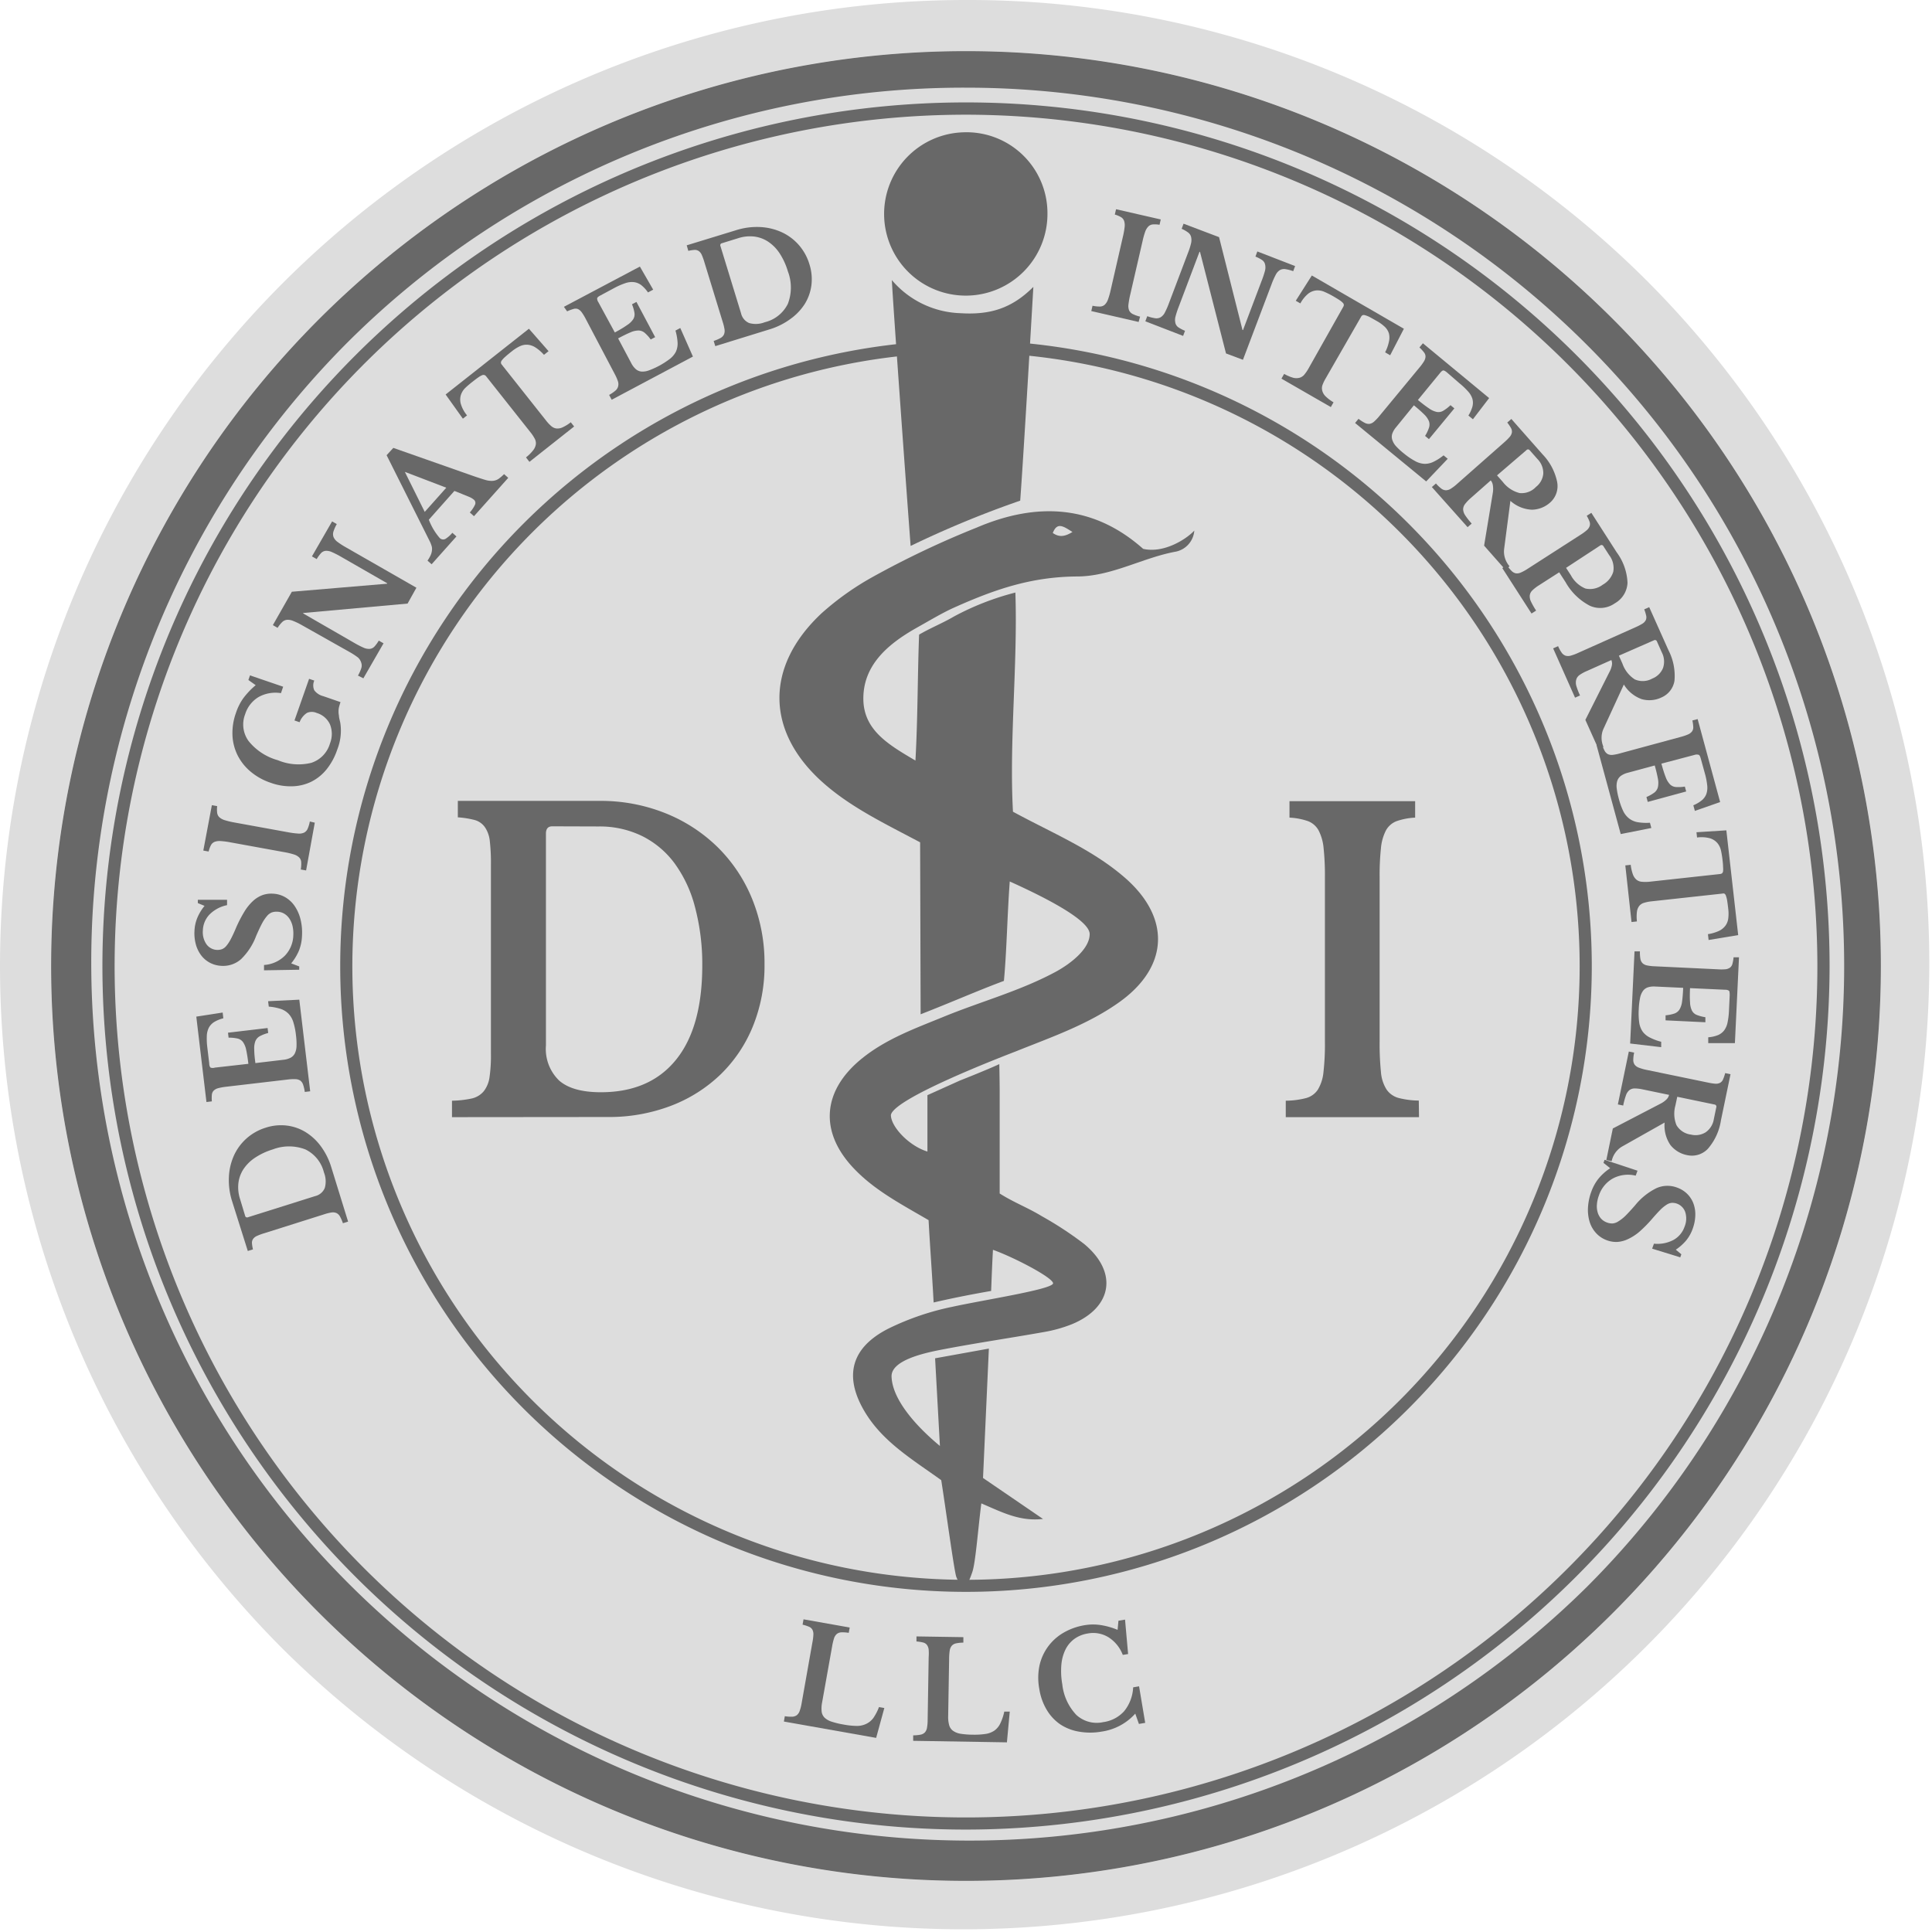<svg id="Layer_1_copy" data-name="Layer 1 copy" xmlns="http://www.w3.org/2000/svg" width="264.46" height="264.46" viewBox="0 0 264.46 264.46"><defs><style>.cls-1{fill:#dddddd;}.cls-2{fill:#686868;}.cls-3{fill:#686868;}</style></defs><title>capsule-interpreters</title><circle class="cls-1" cx="132.23" cy="132.23" r="125.23"/><path class="cls-1" d="M132.23,7A125.23,125.23,0,1,1,7,132.23,125.23,125.23,0,0,1,132.23,7m0-7a132.23,132.23,0,0,0-93.5,225.73,132.23,132.23,0,0,0,187-187A131.37,131.37,0,0,0,132.23,0Z"/><path class="cls-2" d="M132.23,12a120.21,120.21,0,0,1,85,205.21,120.21,120.21,0,0,1-170-170,119.42,119.42,0,0,1,85-35.21m0-5A125.23,125.23,0,1,0,257.46,132.23,125.23,125.23,0,0,0,132.23,7Z"/><path class="cls-2" d="M132.23,250.44A118.21,118.21,0,1,1,250.44,132.23,118.34,118.34,0,0,1,132.23,250.44Zm0-234.74A116.54,116.54,0,1,0,248.77,132.23,116.67,116.67,0,0,0,132.23,15.7Z"/><path class="cls-2" d="M132.23,48.25a84,84,0,1,1-84,84,84.08,84.08,0,0,1,84-84m0-1.67a85.66,85.66,0,1,0,85.66,85.66,85.66,85.66,0,0,0-85.66-85.66Z"/><path class="cls-3" d="M119.93,237.89l-12.63-2.24.13-.73a5.12,5.12,0,0,0,1,.07,1.14,1.14,0,0,0,.64-.21,1.24,1.24,0,0,0,.39-.57,6.12,6.12,0,0,0,.26-1l1.5-8.47a6.79,6.79,0,0,0,.12-1,1.35,1.35,0,0,0-.14-.67.94.94,0,0,0-.47-.4,5.5,5.5,0,0,0-.87-.28l.13-.73,6.32,1.12-.13.73a5.08,5.08,0,0,0-1-.07,1.07,1.07,0,0,0-.64.23,1.32,1.32,0,0,0-.38.61,7.81,7.81,0,0,0-.26,1.11L112.54,233a4.24,4.24,0,0,0-.07,1.28,1.42,1.42,0,0,0,.41.85,2.5,2.5,0,0,0,1,.55,10.59,10.59,0,0,0,1.58.38,10.45,10.45,0,0,0,1.8.19,2.89,2.89,0,0,0,1.29-.27,2.6,2.6,0,0,0,1-.82,7,7,0,0,0,.77-1.49l.73.13Z"/><path class="cls-3" d="M137.83,238.5,125,238.29v-.75a5.1,5.1,0,0,0,1-.09,1.13,1.13,0,0,0,.6-.31,1.25,1.25,0,0,0,.29-.63,6.16,6.16,0,0,0,.09-1.06l.14-8.6a6.86,6.86,0,0,0,0-1.05,1.35,1.35,0,0,0-.24-.64.94.94,0,0,0-.53-.33,5.55,5.55,0,0,0-.9-.14V224l6.42.1v.75a5,5,0,0,0-1,.1,1.08,1.08,0,0,0-.59.33,1.33,1.33,0,0,0-.28.67,7.77,7.77,0,0,0-.08,1.13l-.13,7.8a4.23,4.23,0,0,0,.14,1.28,1.42,1.42,0,0,0,.54.77,2.49,2.49,0,0,0,1,.39,10.6,10.6,0,0,0,1.62.13,10.47,10.47,0,0,0,1.81-.1,2.89,2.89,0,0,0,1.23-.47,2.59,2.59,0,0,0,.81-1,7,7,0,0,0,.53-1.59h.75Z"/><path class="cls-3" d="M153.1,221.85l.9-.15.42,4.71-.73.12a4.93,4.93,0,0,0-1.95-2.41,4,4,0,0,0-2.85-.52,4.23,4.23,0,0,0-1.85.76,4,4,0,0,0-1.21,1.47,5.9,5.9,0,0,0-.55,2.09,10.29,10.29,0,0,0,.13,2.63,7.21,7.21,0,0,0,1.91,4.18,4.11,4.11,0,0,0,3.7,1,4.68,4.68,0,0,0,2.87-1.51,5.58,5.58,0,0,0,1.22-3.25l.81-.14.84,5-.86.15-.5-1.41a7.65,7.65,0,0,1-4.62,2.46,8.92,8.92,0,0,1-3.11,0,6.65,6.65,0,0,1-2.55-1,6.28,6.28,0,0,1-1.85-2,7.83,7.83,0,0,1-1-2.81,8.25,8.25,0,0,1,0-3.14,6.9,6.9,0,0,1,3.28-4.57,8.51,8.51,0,0,1,3-1.06,6.92,6.92,0,0,1,2.15,0,10.08,10.08,0,0,1,2.28.65Z"/><path class="cls-3" d="M47.65,167.22l-.71.22a5.65,5.65,0,0,0-.4-.92,1.11,1.11,0,0,0-.48-.47,1.24,1.24,0,0,0-.69-.08,6.11,6.11,0,0,0-1,.25l-8.2,2.59a7.69,7.69,0,0,0-1,.37,1.28,1.28,0,0,0-.53.42.92.92,0,0,0-.15.58,4.78,4.78,0,0,0,.14.84l-.71.22-2.13-6.75a9.44,9.44,0,0,1-.46-3.31,8,8,0,0,1,.69-3,7,7,0,0,1,1.72-2.34,7.08,7.08,0,0,1,2.64-1.48,6.71,6.71,0,0,1,2.85-.29,6.38,6.38,0,0,1,2.57.88,7.45,7.45,0,0,1,2.1,1.93,9.42,9.42,0,0,1,1.44,2.87Zm-14.1-.81a.28.28,0,0,0,.4.21l9.18-2.89a1.9,1.9,0,0,0,1.33-1.12,3.34,3.34,0,0,0-.12-2.13,4.76,4.76,0,0,0-2.53-3.14,6.24,6.24,0,0,0-4.48,0,9.22,9.22,0,0,0-2.43,1.14,5.6,5.6,0,0,0-1.58,1.57,4.44,4.44,0,0,0-.69,1.93,5.22,5.22,0,0,0,.24,2.18Z"/><path class="cls-3" d="M34,145.62q-.14-1.18-.3-1.9a2.83,2.83,0,0,0-.44-1.08,1.28,1.28,0,0,0-.74-.48,5.44,5.44,0,0,0-1.23-.12l-.08-.68,5.42-.64.08.68a5.19,5.19,0,0,0-1.15.44,1.37,1.37,0,0,0-.6.67,2.79,2.79,0,0,0-.16,1.14q0,.7.16,1.87l3.81-.45a2.76,2.76,0,0,0,1-.28,1.38,1.38,0,0,0,.59-.6,2.47,2.47,0,0,0,.23-1,9.25,9.25,0,0,0-.08-1.51,9.14,9.14,0,0,0-.36-1.77,2.9,2.9,0,0,0-.66-1.15,2.7,2.7,0,0,0-1.08-.66,7.27,7.27,0,0,0-1.62-.31l-.09-.74,4.27-.21,1.49,12.54-.74.09a5.15,5.15,0,0,0-.23-1,1.15,1.15,0,0,0-.38-.55,1.24,1.24,0,0,0-.66-.2,6.12,6.12,0,0,0-1.06.05l-8.54,1a7,7,0,0,0-1,.19,1.35,1.35,0,0,0-.6.33.94.94,0,0,0-.25.56,5.5,5.5,0,0,0,0,.91l-.74.09-1.39-11.69,3.61-.56.09.79a4.6,4.6,0,0,0-1.24.5,2.08,2.08,0,0,0-.73.76,2.67,2.67,0,0,0-.29,1.15,9.74,9.74,0,0,0,.08,1.67l.25,2.09c0,.32.1.51.19.58a.92.92,0,0,0,.58,0Z"/><path class="cls-3" d="M36.14,132.82l0-.73A4.42,4.42,0,0,0,39,130.81a4.16,4.16,0,0,0,1.15-2.8,4.56,4.56,0,0,0-.11-1.27,3.06,3.06,0,0,0-.43-1,2.21,2.21,0,0,0-.7-.67,2,2,0,0,0-.93-.27,2,2,0,0,0-.78.1,1.68,1.68,0,0,0-.66.5,5.61,5.61,0,0,0-.67,1q-.35.66-.81,1.72A8.65,8.65,0,0,1,33,131.29a3.69,3.69,0,0,1-2.66.92,3.77,3.77,0,0,1-1.58-.41,3.63,3.63,0,0,1-1.2-1,4.34,4.34,0,0,1-.74-1.49,5.75,5.75,0,0,1-.2-1.88,5.29,5.29,0,0,1,.38-1.77A6.54,6.54,0,0,1,28,124l-.92-.38,0-.45,4,0,0,.73a4.72,4.72,0,0,0-2.4,1.28,3.29,3.29,0,0,0-.91,2.16,2.93,2.93,0,0,0,.48,1.9,1.87,1.87,0,0,0,2.13.69,1.54,1.54,0,0,0,.61-.46,5.12,5.12,0,0,0,.61-.94q.32-.6.72-1.55a17.91,17.91,0,0,1,1.12-2.17,6.78,6.78,0,0,1,1.17-1.46,4,4,0,0,1,1.28-.81,3.61,3.61,0,0,1,1.45-.21,3.67,3.67,0,0,1,1.71.49,4,4,0,0,1,1.29,1.21,5.64,5.64,0,0,1,.79,1.79,7.5,7.5,0,0,1,.21,2.26,6.13,6.13,0,0,1-.4,2,7.11,7.11,0,0,1-1.08,1.79l1.1.42,0,.45Z"/><path class="cls-3" d="M43.09,112.61l-1.19,6.54-.73-.13a4.54,4.54,0,0,0,.06-1,1,1,0,0,0-.27-.64,1.76,1.76,0,0,0-.73-.42,10.19,10.19,0,0,0-1.35-.32l-7.36-1.34a10.63,10.63,0,0,0-1.29-.17,2,2,0,0,0-.84.1,1,1,0,0,0-.51.45,3.6,3.6,0,0,0-.32.88l-.73-.13L29,110.22l.73.13a3.5,3.5,0,0,0,0,.94,1,1,0,0,0,.32.6,2,2,0,0,0,.75.39,10.6,10.6,0,0,0,1.26.3l7.36,1.34a11.58,11.58,0,0,0,1.38.18,1.62,1.62,0,0,0,.83-.13,1.07,1.07,0,0,0,.48-.52,4.52,4.52,0,0,0,.3-1Z"/><path class="cls-3" d="M46.17,102.59a8.78,8.78,0,0,1-1.45,2.7,6.33,6.33,0,0,1-2.08,1.7,6.26,6.26,0,0,1-2.59.64,8,8,0,0,1-3-.48,8.44,8.44,0,0,1-2.75-1.53,7.06,7.06,0,0,1-1.78-2.24,6.8,6.8,0,0,1-.7-2.74,8.17,8.17,0,0,1,.48-3.06,7.54,7.54,0,0,1,1-2,10.73,10.73,0,0,1,1.7-1.79l-1-.71.22-.63L38.76,94l-.3.88a4.76,4.76,0,0,0-3.06.53,4.18,4.18,0,0,0-1.84,2.35,3.85,3.85,0,0,0,.47,3.68,7.8,7.8,0,0,0,4,2.62,7.34,7.34,0,0,0,4.58.36,3.92,3.92,0,0,0,2.56-2.66,3.52,3.52,0,0,0,0-2.6,2.89,2.89,0,0,0-1.83-1.57,1.61,1.61,0,0,0-1.33,0,2.61,2.61,0,0,0-1,1.27l-.7-.24,2-5.7.71.24a1.63,1.63,0,0,0,0,1.33,2.21,2.21,0,0,0,1.25.81l2.34.81c-.09.26-.15.48-.2.66a2.76,2.76,0,0,0-.07.56,3.2,3.2,0,0,0,.06.66c0,.25.1.57.18.95A7,7,0,0,1,46.17,102.59Z"/><path class="cls-3" d="M55.79,82.62,41.5,83.91l0,.06,6.94,4a12.81,12.81,0,0,0,1.31.68,1.79,1.79,0,0,0,.87.17,1,1,0,0,0,.64-.32,5,5,0,0,0,.59-.81l.65.37-2.76,4.79L49,92.48a5.45,5.45,0,0,0,.45-1,1.18,1.18,0,0,0,0-.76A1.57,1.57,0,0,0,49,90a10.09,10.09,0,0,0-1.17-.76L41.3,85.56A9.15,9.15,0,0,0,40.14,85a1.9,1.9,0,0,0-.84-.16,1.09,1.09,0,0,0-.66.3,4.29,4.29,0,0,0-.64.8l-.65-.37L39.95,81,53,79.9l0-.06-6.25-3.59a13,13,0,0,0-1.3-.67,1.82,1.82,0,0,0-.87-.18,1,1,0,0,0-.64.32,5,5,0,0,0-.59.81l-.65-.37,2.76-4.79.64.37a5.48,5.48,0,0,0-.45,1,1.19,1.19,0,0,0,0,.76,1.58,1.58,0,0,0,.54.67,10.08,10.08,0,0,0,1.16.75L57,80.45Z"/><path class="cls-3" d="M62.2,67.2,58.7,71.14a8.41,8.41,0,0,0,1.46,2.47.66.66,0,0,0,.81.16,4,4,0,0,0,.95-.84l.56.5-3.4,3.81-.56-.5a5.05,5.05,0,0,0,.4-.68,2,2,0,0,0,.19-.6,1.65,1.65,0,0,0,0-.62,3.87,3.87,0,0,0-.26-.7L52.92,62.31l.92-1L64.91,65.2q1,.34,1.55.5a2.93,2.93,0,0,0,1,.12,1.68,1.68,0,0,0,.77-.26A5.85,5.85,0,0,0,69,64.9l.57.51-4.69,5.25-.57-.51a4.51,4.51,0,0,0,.72-1.08.58.58,0,0,0-.19-.69,2.32,2.32,0,0,0-.59-.35l-1-.41Zm-4.06,2.87,2.95-3.31-5.64-2.16,0,.06Z"/><path class="cls-3" d="M75.09,48.07l-.63.5a5.67,5.67,0,0,0-1.15-1,2.38,2.38,0,0,0-1.08-.38,2.13,2.13,0,0,0-1.06.2,5.43,5.43,0,0,0-1.11.7c-.38.3-.68.55-.89.74a3.46,3.46,0,0,0-.47.49.53.53,0,0,0-.13.33.49.49,0,0,0,.12.27l6.06,7.65a5.45,5.45,0,0,0,.7.75,1.35,1.35,0,0,0,.7.33,1.66,1.66,0,0,0,.85-.15,5.51,5.51,0,0,0,1.13-.7l.46.58-6.12,4.84L72,62.61a5.63,5.63,0,0,0,1-1,1.72,1.72,0,0,0,.35-.8,1.31,1.31,0,0,0-.16-.77,5.39,5.39,0,0,0-.57-.86l-6.06-7.65a.54.54,0,0,0-.22-.18.46.46,0,0,0-.32,0,2.72,2.72,0,0,0-.52.29q-.32.22-.8.6a12.42,12.42,0,0,0-1,.85,2.4,2.4,0,0,0-.62,1,2.16,2.16,0,0,0,0,1.2,4.44,4.44,0,0,0,.85,1.57l-.57.45L61,54,72.4,45Z"/><path class="cls-3" d="M84.16,45.51q1.05-.56,1.66-1a2.85,2.85,0,0,0,.85-.8,1.28,1.28,0,0,0,.18-.87,5.45,5.45,0,0,0-.34-1.19l.61-.32,2.56,4.82-.61.32a5.17,5.17,0,0,0-.82-.91,1.36,1.36,0,0,0-.84-.32,2.79,2.79,0,0,0-1.12.26q-.65.27-1.68.82l1.8,3.39a2.8,2.8,0,0,0,.61.81,1.38,1.38,0,0,0,.78.34,2.49,2.49,0,0,0,1-.15,11,11,0,0,0,2.9-1.59,2.92,2.92,0,0,0,.83-1,2.69,2.69,0,0,0,.22-1.25,7.33,7.33,0,0,0-.29-1.62l.66-.35,1.73,3.91L83.73,54.72l-.35-.66a5.13,5.13,0,0,0,.84-.57,1.14,1.14,0,0,0,.38-.56,1.26,1.26,0,0,0,0-.69,6.26,6.26,0,0,0-.43-1l-4-7.6a6.73,6.73,0,0,0-.55-.9,1.35,1.35,0,0,0-.52-.44.94.94,0,0,0-.62,0,5.53,5.53,0,0,0-.85.32L77.19,42l10.4-5.51,1.82,3.16-.71.38a4.58,4.58,0,0,0-.92-1,2.09,2.09,0,0,0-1-.41,2.7,2.7,0,0,0-1.18.14,9.78,9.78,0,0,0-1.53.67l-1.86,1c-.29.15-.44.28-.47.39a.94.94,0,0,0,.17.55Z"/><path class="cls-3" d="M97.91,47.38l-.22-.71a5.59,5.59,0,0,0,.92-.39,1.11,1.11,0,0,0,.48-.48,1.25,1.25,0,0,0,.09-.69,6.13,6.13,0,0,0-.24-1l-2.52-8.22a7.87,7.87,0,0,0-.36-1,1.27,1.27,0,0,0-.42-.53.93.93,0,0,0-.58-.15,4.86,4.86,0,0,0-.84.13L94,33.58l6.76-2.07a9.4,9.4,0,0,1,3.31-.43,8,8,0,0,1,2.94.71,7,7,0,0,1,2.33,1.74,7.09,7.09,0,0,1,1.46,2.65,6.72,6.72,0,0,1,.27,2.85,6.41,6.41,0,0,1-.9,2.56,7.47,7.47,0,0,1-2,2.09,9.42,9.42,0,0,1-2.88,1.42Zm.92-14.09a.28.28,0,0,0-.21.4l2.82,9.2a1.9,1.9,0,0,0,1.11,1.33,3.34,3.34,0,0,0,2.13-.11,4.77,4.77,0,0,0,3.16-2.51,6.23,6.23,0,0,0,0-4.48,9.24,9.24,0,0,0-1.12-2.44,5.59,5.59,0,0,0-1.56-1.59,4.44,4.44,0,0,0-1.92-.71,5.23,5.23,0,0,0-2.18.22Z"/><path class="cls-3" d="M155.86,44.07l-6.48-1.49.17-.73a4.55,4.55,0,0,0,1,.11,1,1,0,0,0,.66-.24,1.77,1.77,0,0,0,.45-.71,10.29,10.29,0,0,0,.38-1.33l1.67-7.29a10.88,10.88,0,0,0,.23-1.28,2,2,0,0,0-.06-.85,1,1,0,0,0-.42-.53,3.6,3.6,0,0,0-.86-.36l.17-.73,6.12,1.4-.17.73a3.61,3.61,0,0,0-.93-.05,1,1,0,0,0-.61.29,2,2,0,0,0-.43.73A10.57,10.57,0,0,0,156.4,33l-1.68,7.29a11.52,11.52,0,0,0-.25,1.37,1.62,1.62,0,0,0,.09.83,1.07,1.07,0,0,0,.5.5,4.53,4.53,0,0,0,1,.35Z"/><path class="cls-3" d="M167.82,48.38l-3.56-13.91-.07,0-2.83,7.49a12.52,12.52,0,0,0-.46,1.4,1.78,1.78,0,0,0,0,.88,1,1,0,0,0,.42.58,4.91,4.91,0,0,0,.89.46l-.26.7-5.17-2,.26-.7a5.48,5.48,0,0,0,1.08.28,1.18,1.18,0,0,0,.75-.13,1.57,1.57,0,0,0,.57-.63,10.18,10.18,0,0,0,.56-1.27l2.65-7a9.22,9.22,0,0,0,.39-1.24,1.91,1.91,0,0,0,0-.86,1.08,1.08,0,0,0-.4-.6,4.28,4.28,0,0,0-.89-.51l.26-.7,4.86,1.84,3.21,12.72.07,0,2.55-6.74a13,13,0,0,0,.46-1.39,1.81,1.81,0,0,0,0-.89,1,1,0,0,0-.42-.58,5.06,5.06,0,0,0-.89-.46l.26-.7,5.17,2-.26.7a5.54,5.54,0,0,0-1.08-.28,1.19,1.19,0,0,0-.74.13,1.58,1.58,0,0,0-.57.64,10.12,10.12,0,0,0-.56,1.26l-3.93,10.38Z"/><path class="cls-3" d="M190.29,48.63l-.69-.4a5.69,5.69,0,0,0,.52-1.45,2.4,2.4,0,0,0,0-1.14,2.12,2.12,0,0,0-.57-.91,5.42,5.42,0,0,0-1.06-.77q-.63-.36-1-.56a3.47,3.47,0,0,0-.63-.25.53.53,0,0,0-.35,0,.49.49,0,0,0-.2.21l-4.86,8.46a5.31,5.31,0,0,0-.44.93,1.36,1.36,0,0,0,0,.78,1.66,1.66,0,0,0,.46.74,5.53,5.53,0,0,0,1.07.8l-.37.65-6.76-3.89.37-.65a5.66,5.66,0,0,0,1.24.53,1.73,1.73,0,0,0,.87,0,1.31,1.31,0,0,0,.65-.43,5.32,5.32,0,0,0,.58-.85L183.87,42a.55.55,0,0,0,.08-.27.45.45,0,0,0-.15-.29,2.74,2.74,0,0,0-.46-.37q-.32-.21-.85-.52a12.21,12.21,0,0,0-1.15-.58,2.38,2.38,0,0,0-1.12-.22,2.16,2.16,0,0,0-1.12.43A4.44,4.44,0,0,0,178,41.53l-.63-.36,2.2-3.46L192.17,45Z"/><path class="cls-3" d="M194.09,54.75q.92.76,1.53,1.16a2.82,2.82,0,0,0,1.06.48,1.28,1.28,0,0,0,.87-.16,5.43,5.43,0,0,0,1-.77l.53.44-3.48,4.21-.53-.44a5.12,5.12,0,0,0,.53-1.11,1.37,1.37,0,0,0,0-.9,2.8,2.8,0,0,0-.66-.94q-.5-.5-1.4-1.24l-2.44,3a2.86,2.86,0,0,0-.52.88,1.38,1.38,0,0,0,0,.85,2.47,2.47,0,0,0,.54.9,9.34,9.34,0,0,0,1.1,1,9.15,9.15,0,0,0,1.48,1,2.93,2.93,0,0,0,1.27.38,2.7,2.7,0,0,0,1.24-.27,7.22,7.22,0,0,0,1.39-.89l.57.47-2.95,3.1-9.73-8,.47-.57a5.1,5.1,0,0,0,.85.55,1.14,1.14,0,0,0,.66.14,1.24,1.24,0,0,0,.62-.31,6.38,6.38,0,0,0,.73-.77l5.48-6.63a7,7,0,0,0,.62-.85,1.35,1.35,0,0,0,.21-.65.94.94,0,0,0-.21-.58,5.61,5.61,0,0,0-.62-.67l.47-.57,9.07,7.5-2.22,2.9-.62-.51a4.56,4.56,0,0,0,.55-1.22,2.07,2.07,0,0,0,0-1.06,2.68,2.68,0,0,0-.58-1,9.69,9.69,0,0,0-1.21-1.15L198.09,51q-.37-.31-.54-.29t-.45.37Z"/><path class="cls-3" d="M212.21,68.77a3.84,3.84,0,0,1-2.53,1,4.73,4.73,0,0,1-2.93-1.21l-.85,6.52a2.94,2.94,0,0,0,.11,1.32,3.07,3.07,0,0,0,.62,1.11l-.56.49-2.92-3.31,1.19-7.21a3.27,3.27,0,0,0,0-1.11,1.33,1.33,0,0,0-.28-.61l-2.74,2.42a5.58,5.58,0,0,0-.78.82,1.19,1.19,0,0,0-.26.73,1.59,1.59,0,0,0,.29.82,9.56,9.56,0,0,0,.88,1.12l-.56.49L196,66.67l.56-.49a4.78,4.78,0,0,0,.72.69,1.1,1.1,0,0,0,.63.24,1.28,1.28,0,0,0,.68-.21,6.27,6.27,0,0,0,.85-.65l6.45-5.69a7.92,7.92,0,0,0,.75-.74,1.3,1.3,0,0,0,.31-.6,1,1,0,0,0-.11-.61,5.71,5.71,0,0,0-.52-.77l.56-.49,4.26,4.83a7.68,7.68,0,0,1,2,3.75A3,3,0,0,1,212.21,68.77Zm-7.29-3.7.8.91A4.2,4.2,0,0,0,208,67.49a2.68,2.68,0,0,0,2.25-.84,2.59,2.59,0,0,0,1-1.81,2.72,2.72,0,0,0-.79-2l-1.07-1.21a.29.29,0,0,0-.46,0Z"/><path class="cls-3" d="M221.05,82.58a3.46,3.46,0,0,1-3.42.34,8.14,8.14,0,0,1-3.34-3.25l-.86-1.33-2.76,1.77a5.65,5.65,0,0,0-.91.7,1.15,1.15,0,0,0-.36.7,1.63,1.63,0,0,0,.18.86,10.2,10.2,0,0,0,.69,1.21l-.63.4-4-6.22.63-.4a5,5,0,0,0,.64.79,1.14,1.14,0,0,0,.59.33,1.25,1.25,0,0,0,.68-.11,6.14,6.14,0,0,0,.93-.51l7.23-4.65a6.77,6.77,0,0,0,.85-.62,1.35,1.35,0,0,0,.4-.55.94.94,0,0,0,0-.62,5.49,5.49,0,0,0-.39-.82l.63-.4,3.48,5.42a7.53,7.53,0,0,1,1.47,4.15A3.39,3.39,0,0,1,221.05,82.58Zm-6.68-4.85.65,1a4,4,0,0,0,2,1.83,2.87,2.87,0,0,0,2.38-.53,3.05,3.05,0,0,0,1.43-1.76,2.89,2.89,0,0,0-.56-2.28l-.78-1.21a.29.29,0,0,0-.45-.11Z"/><path class="cls-3" d="M227.45,95.46a3.83,3.83,0,0,1-2.73.24,4.72,4.72,0,0,1-2.44-2l-2.76,6a2.94,2.94,0,0,0-.29,1.29,3.09,3.09,0,0,0,.26,1.25l-.68.3-1.8-4,3.28-6.52a3.28,3.28,0,0,0,.36-1,1.29,1.29,0,0,0-.08-.67l-3.33,1.49a5.53,5.53,0,0,0-1,.54,1.18,1.18,0,0,0-.47.62,1.58,1.58,0,0,0,0,.87,9.51,9.51,0,0,0,.51,1.33l-.68.3-3-6.75.68-.3a4.77,4.77,0,0,0,.48.88,1.11,1.11,0,0,0,.53.42,1.26,1.26,0,0,0,.71,0,6.36,6.36,0,0,0,1-.37l7.85-3.51a7.78,7.78,0,0,0,.94-.48,1.29,1.29,0,0,0,.48-.48.94.94,0,0,0,.07-.61,5.66,5.66,0,0,0-.27-.89l.68-.3,2.63,5.88a7.67,7.67,0,0,1,.83,4.19A3,3,0,0,1,227.45,95.46Zm-5.85-5.71.49,1.1A4.19,4.19,0,0,0,223.78,93a2.68,2.68,0,0,0,2.4-.12,2.6,2.6,0,0,0,1.46-1.44,2.72,2.72,0,0,0-.16-2.13l-.66-1.48a.29.29,0,0,0-.43-.18Z"/><path class="cls-3" d="M227.42,104.53q.31,1.15.58,1.83a2.85,2.85,0,0,0,.59,1,1.28,1.28,0,0,0,.8.37,5.44,5.44,0,0,0,1.24-.06l.18.67-5.26,1.43-.18-.67a5.22,5.22,0,0,0,1.07-.6,1.36,1.36,0,0,0,.5-.75,2.8,2.8,0,0,0,0-1.15q-.12-.69-.43-1.82l-3.7,1a2.78,2.78,0,0,0-.93.42,1.38,1.38,0,0,0-.5.69,2.47,2.47,0,0,0-.08,1,9.42,9.42,0,0,0,.3,1.48,9.29,9.29,0,0,0,.61,1.69,2.9,2.9,0,0,0,.82,1,2.69,2.69,0,0,0,1.17.49,7.3,7.3,0,0,0,1.65.07l.19.72-4.19.83-3.31-12.18.72-.19a5.08,5.08,0,0,0,.37.94,1.14,1.14,0,0,0,.46.49,1.25,1.25,0,0,0,.68.1,6.25,6.25,0,0,0,1-.21l8.3-2.25a6.74,6.74,0,0,0,1-.34,1.33,1.33,0,0,0,.54-.41.94.94,0,0,0,.17-.6,5.29,5.29,0,0,0-.12-.9l.72-.19,3.08,11.36L232,111l-.21-.77a4.58,4.58,0,0,0,1.16-.68,2.06,2.06,0,0,0,.62-.86,2.7,2.7,0,0,0,.12-1.18,9.66,9.66,0,0,0-.32-1.64l-.55-2c-.08-.31-.18-.49-.27-.54a.93.93,0,0,0-.58,0Z"/><path class="cls-3" d="M233.88,128.67l-.09-.8a5.68,5.68,0,0,0,1.48-.43,2.38,2.38,0,0,0,.9-.71,2.14,2.14,0,0,0,.4-1,5.34,5.34,0,0,0,0-1.31q-.08-.72-.15-1.15a3.53,3.53,0,0,0-.17-.66.53.53,0,0,0-.21-.29.49.49,0,0,0-.29,0l-9.7,1.06a5.41,5.41,0,0,0-1,.2,1.35,1.35,0,0,0-.66.42,1.66,1.66,0,0,0-.32.8,5.55,5.55,0,0,0,0,1.33l-.74.08-.85-7.75.74-.08a5.67,5.67,0,0,0,.3,1.32,1.72,1.72,0,0,0,.49.72,1.31,1.31,0,0,0,.73.28,5.4,5.4,0,0,0,1,0l9.7-1.06a.55.55,0,0,0,.27-.09.46.46,0,0,0,.15-.29,2.71,2.71,0,0,0,0-.59q0-.38-.08-1a12.16,12.16,0,0,0-.21-1.27,2.37,2.37,0,0,0-.49-1,2.17,2.17,0,0,0-1-.65,4.48,4.48,0,0,0-1.78-.11l-.08-.72,4.09-.26L237.93,128Z"/><path class="cls-3" d="M231.34,135.26q-.06,1.19,0,1.92a2.85,2.85,0,0,0,.25,1.14,1.27,1.27,0,0,0,.65.6,5.35,5.35,0,0,0,1.2.32l0,.69-5.45-.26,0-.69a5.21,5.21,0,0,0,1.2-.24,1.37,1.37,0,0,0,.71-.56,2.8,2.8,0,0,0,.35-1.09q.1-.69.15-1.87l-3.83-.18a2.8,2.8,0,0,0-1,.11,1.37,1.37,0,0,0-.68.5,2.46,2.46,0,0,0-.4,1,9.34,9.34,0,0,0-.17,1.5,9.16,9.16,0,0,0,.06,1.8,2.93,2.93,0,0,0,.46,1.24,2.69,2.69,0,0,0,1,.83,7.25,7.25,0,0,0,1.55.58l0,.74-4.25-.5.6-12.61.74,0a5.06,5.06,0,0,0,.06,1,1.15,1.15,0,0,0,.29.61,1.26,1.26,0,0,0,.62.31,6.19,6.19,0,0,0,1.06.12l8.59.41a6.77,6.77,0,0,0,1.05,0,1.35,1.35,0,0,0,.65-.22.94.94,0,0,0,.34-.52,5.49,5.49,0,0,0,.16-.9l.74,0-.56,11.75-3.65,0,0-.8a4.58,4.58,0,0,0,1.31-.29,2.1,2.1,0,0,0,.85-.63,2.71,2.71,0,0,0,.48-1.09,9.87,9.87,0,0,0,.2-1.66l.1-2.1q0-.48-.09-.6a.94.94,0,0,0-.56-.14Z"/><path class="cls-3" d="M231,158.13a3.85,3.85,0,0,1-2.35-1.4,4.72,4.72,0,0,1-.79-3.07l-5.73,3.23a3,3,0,0,0-1,.88,3.08,3.08,0,0,0-.52,1.17l-.73-.15.89-4.32,6.48-3.37a3.29,3.29,0,0,0,.9-.64,1.32,1.32,0,0,0,.32-.59l-3.57-.74a5.59,5.59,0,0,0-1.12-.14,1.2,1.2,0,0,0-.74.23,1.6,1.6,0,0,0-.48.73,9.7,9.7,0,0,0-.37,1.38l-.73-.15,1.5-7.24.73.15a4.83,4.83,0,0,0-.12,1,1.11,1.11,0,0,0,.19.65,1.27,1.27,0,0,0,.58.41,6.3,6.3,0,0,0,1,.29l8.42,1.74a7.93,7.93,0,0,0,1,.16,1.28,1.28,0,0,0,.67-.11.94.94,0,0,0,.42-.46,5.63,5.63,0,0,0,.3-.88l.73.15-1.31,6.31a7.69,7.69,0,0,1-1.78,3.89A3,3,0,0,1,231,158.13Zm-1.41-8-.25,1.18a4.2,4.2,0,0,0,.14,2.7,2.68,2.68,0,0,0,2,1.3,2.6,2.6,0,0,0,2-.32,2.71,2.71,0,0,0,1.12-1.82l.33-1.59a.29.29,0,0,0-.24-.39Z"/><path class="cls-3" d="M224.15,160.25l-.25.68a4.42,4.42,0,0,0-3.1.37,4.16,4.16,0,0,0-1.93,2.33,4.51,4.51,0,0,0-.28,1.25,3,3,0,0,0,.11,1.09,2.2,2.2,0,0,0,.46.84,2,2,0,0,0,.81.53,1.93,1.93,0,0,0,.77.13,1.66,1.66,0,0,0,.78-.28,5.56,5.56,0,0,0,1-.79q.53-.53,1.29-1.4a8.68,8.68,0,0,1,2.93-2.36,3.7,3.7,0,0,1,2.82-.08,3.77,3.77,0,0,1,1.39.86,3.65,3.65,0,0,1,.85,1.31,4.32,4.32,0,0,1,.26,1.64,5.81,5.81,0,0,1-.37,1.86,5.32,5.32,0,0,1-.89,1.58,6.63,6.63,0,0,1-1.41,1.25l.76.63-.15.42-3.85-1.19.25-.68a4.71,4.71,0,0,0,2.67-.51,3.28,3.28,0,0,0,1.51-1.79,2.93,2.93,0,0,0,.11-2,1.87,1.87,0,0,0-1.83-1.29,1.53,1.53,0,0,0-.72.25,4.91,4.91,0,0,0-.87.71c-.32.32-.7.74-1.15,1.26a17.9,17.9,0,0,1-1.72,1.74,6.82,6.82,0,0,1-1.55,1,4,4,0,0,1-1.46.39,3.61,3.61,0,0,1-1.44-.23,3.67,3.67,0,0,1-1.49-1,4,4,0,0,1-.87-1.54,5.64,5.64,0,0,1-.22-1.94,7.5,7.5,0,0,1,.47-2.21,6.16,6.16,0,0,1,1-1.78,7.08,7.08,0,0,1,1.57-1.39l-.92-.73.15-.42Z"/><path class="cls-2" d="M141.45,39.27c-3,3-6,3.85-10,3.6a12.85,12.85,0,0,1-9.37-4.53c.15,3.15,1.9,27.5,2.57,36.39a138.53,138.53,0,0,1,15-6.2C140.14,62,141.45,39.27,141.45,39.27Z"/><path class="cls-2" d="M133.1,215.17c.45-1.32.8-6.12,1.23-9.38,2.93,1.26,5.29,2.49,8.44,2.13l-8.21-5.61.8-17.71L128,185.93l.66,12c-3.55-2.94-6.56-6.53-6.62-9.55,0-2.15,4.29-3.14,6.77-3.62,4.64-.9,9.33-1.58,14-2.41a19.14,19.14,0,0,0,3.9-1.08c5.58-2.3,6.35-7.14,1.68-11a48.4,48.4,0,0,0-5.76-3.78c-1.95-1.19-3.8-1.86-5.79-3.12,0-4.8,0-9.38,0-14,0-1.25-.05-3.71-.05-3.71-1.76.82-5.4,2.25-5.4,2.25l-4.44,2v7.72c-2.53-.77-5-3.41-5-5,.38-2.34,16.08-8.31,17.17-8.74,4.76-1.91,9.63-3.59,13.88-6.56,7-4.86,7.36-11.66.94-17.22-4.44-3.85-9.87-6.06-15.28-9-.53-9.65.66-20.08.33-30a37,37,0,0,0-8.41,3.28c-1.55.91-3.22,1.57-4.77,2.48-.22,5.78-.17,11.23-.5,17.24-3.58-2.12-7.06-4.1-7.13-8.35-.07-4.7,3.36-7.57,7.09-9.71,2-1.12,3.68-2.14,5.33-2.88,5.58-2.5,10.55-4.21,16.8-4.26,4.77,0,9-2.58,13.6-3.41a3.18,3.18,0,0,0,2.48-2.87c-1,1.1-4.11,3.16-7,2.5-6.75-6-14.48-6.46-22.79-2.91A125.05,125.05,0,0,0,119.41,79a38.51,38.51,0,0,0-6.93,4.93c-7.88,7.36-7.7,16.42.47,23.46,3.72,3.21,8.13,5.33,13,7.91l.07,23.54c4.26-1.66,7.85-3.25,11.4-4.57.39-4.17.45-8.87.8-13.61,4.12,1.86,10.94,5.18,10.94,7.2s-2.55,4-4.53,5.1c-4.89,2.66-10.28,4.1-15.41,6.2-3.88,1.59-7.83,3-11.16,5.67-5.58,4.46-6,10.25-.95,15.35,2.78,2.84,6.28,4.67,10,6.84.17,3.25.5,7.67.69,11.27,2.84-.66,5.47-1.16,7.87-1.58.06-1.32.1-2.84.25-5.63,2.82,1,8.08,3.74,8.23,4.56s-9.3,2.26-13.74,3.23a36.28,36.28,0,0,0-8.81,3c-5.08,2.58-6.16,6.49-3.21,11.41,2.45,4.08,6.45,6.46,10.45,9.33.64,4.06,1.74,12.21,2.05,13.2a4.5,4.5,0,0,0,1.18,1.76A15.85,15.85,0,0,0,133.1,215.17ZM146.8,72.82c-1.13.7-1.87.7-2.69.14C144.7,71.44,145.52,72,146.8,72.82Z"/><path class="cls-2" d="M143.38,29.19A11.18,11.18,0,1,1,131.9,18.11,11.08,11.08,0,0,1,143.38,29.19Z"/><path class="cls-3" d="M61.87,152.92v-2.25a14,14,0,0,0,2.73-.31,3,3,0,0,0,1.63-1A4,4,0,0,0,67,147.5a20.24,20.24,0,0,0,.2-3.23V118.33a26.35,26.35,0,0,0-.15-3.17,4.1,4.1,0,0,0-.66-1.91,2.53,2.53,0,0,0-1.4-1,12.4,12.4,0,0,0-2.32-.37v-2.25h19.4a23.73,23.73,0,0,1,9,1.68A21.7,21.7,0,0,1,98.27,116a21.11,21.11,0,0,1,4.7,7.08,23.26,23.26,0,0,1,1.68,8.93,22,22,0,0,1-1.58,8.45,19.31,19.31,0,0,1-4.42,6.6,20.12,20.12,0,0,1-6.79,4.3,23.73,23.73,0,0,1-8.7,1.54Zm13.73-39.81q-.87,0-.87,1v29a6,6,0,0,0,1.84,4.83q1.84,1.57,5.67,1.57,6.69,0,10.29-4.44t3.6-12.92a30.44,30.44,0,0,0-1-8,17.56,17.56,0,0,0-2.81-6,12.37,12.37,0,0,0-4.47-3.73,13.21,13.21,0,0,0-5.9-1.29Z"/><path class="cls-3" d="M194.24,152.92H176v-2.25a11.44,11.44,0,0,0,2.78-.36,2.82,2.82,0,0,0,1.61-1.15,5.66,5.66,0,0,0,.77-2.39,33.7,33.7,0,0,0,.2-4.18V120a35.09,35.09,0,0,0-.18-3.9,6.53,6.53,0,0,0-.69-2.44,2.8,2.8,0,0,0-1.45-1.26,9,9,0,0,0-2.53-.48v-2.25h17.2v2.25a9,9,0,0,0-2.53.48,2.79,2.79,0,0,0-1.46,1.26,6.51,6.51,0,0,0-.69,2.44,34.93,34.93,0,0,0-.18,3.9v22.57a38.21,38.21,0,0,0,.18,4.18,5.21,5.21,0,0,0,.77,2.39,2.93,2.93,0,0,0,1.63,1.15,11.42,11.42,0,0,0,2.78.36Z"/></svg>